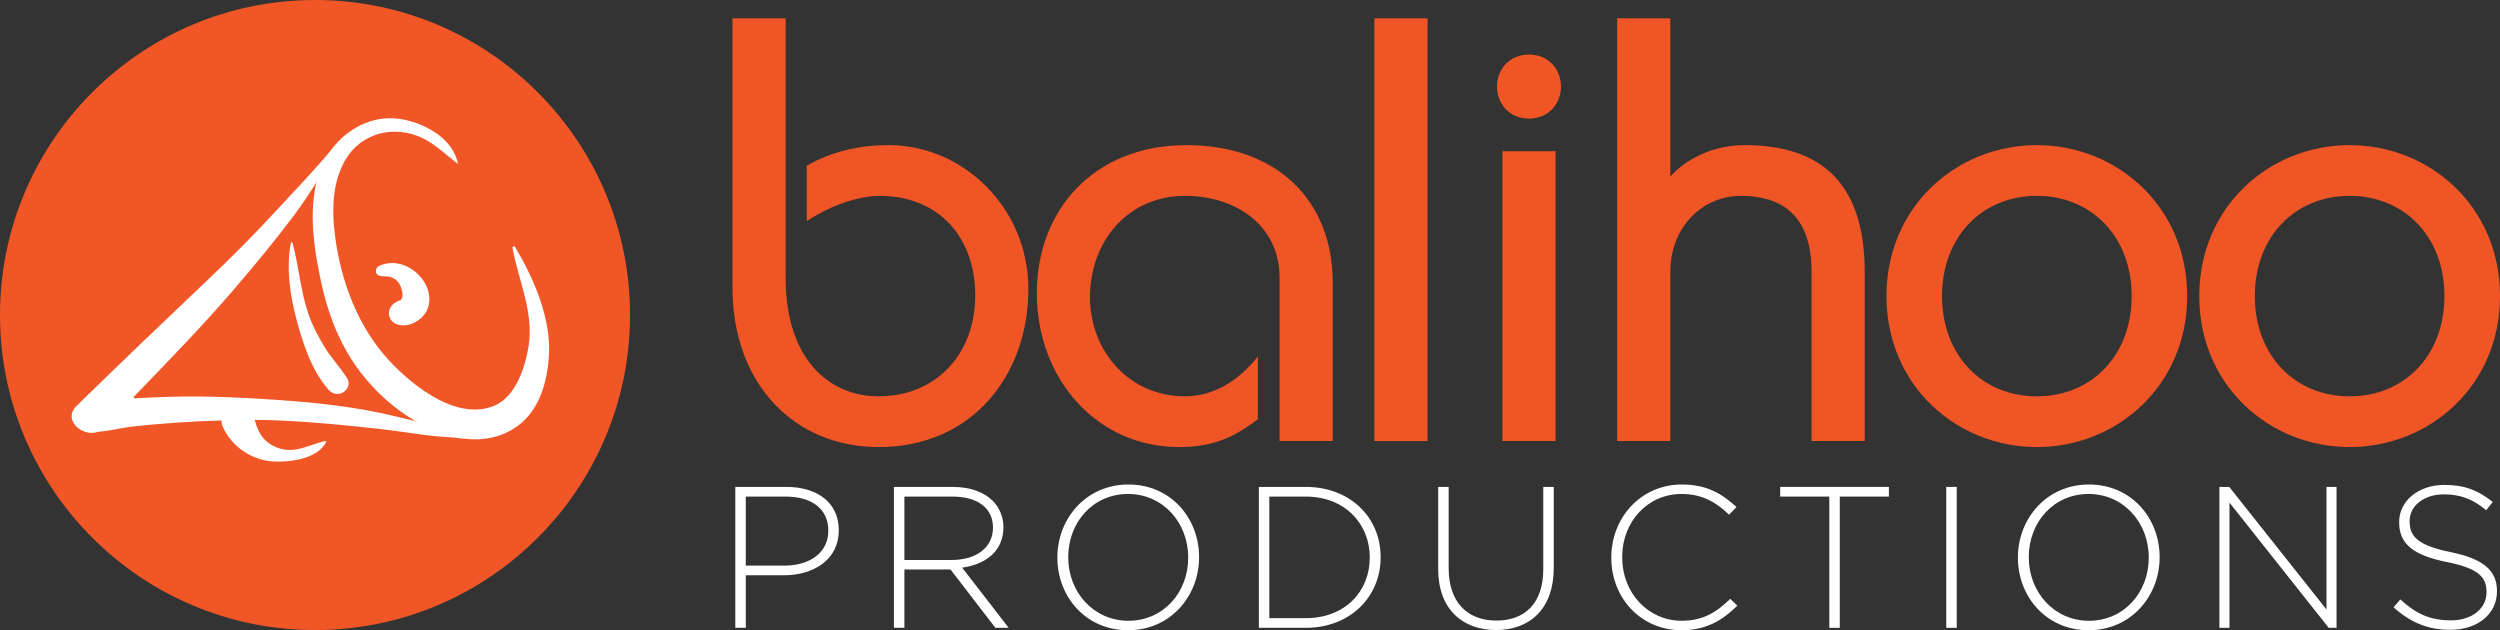 <svg xmlns="http://www.w3.org/2000/svg" preserveAspectRatio="xMidYMid meet" data-bbox="0 0 1242 313.1" viewBox="0 0 1242 313.1" data-type="color" role="presentation" aria-hidden="true" aria-label=""><rect x="0" y="0" width="1242" height="313.1" fill="#333333" stroke="none"/><g><path d="M313 156.5c0 86.4-70.1 156.5-156.5 156.5S0 242.9 0 156.5 70.1 0 156.5 0 313 70.1 313 156.5z" fill="#f15626" data-color="1"></path><path d="M390.3 9.1v129c0 39.6 21 58.8 46.2 58.8 28.2 0 48-20.7 48-50.1 0-29.7-18.9-49.5-47.4-49.5-12 0-26.7 6-36.3 12.6V82.3c12.6-7.2 26.4-10.2 40.8-10.2 36.9 0 69.3 31.2 69.3 71.4 0 42.6-27.6 78.6-74.4 78.6-42.3 0-72.6-31.8-72.6-79.2V9.1h26.4z" fill="#f05526" data-color="2"></path><path d="M635.7 219.1v-81c0-27-22.8-40.8-46.8-40.8-29.1 0-47.4 23.1-47.4 50.4 0 26.7 19.5 49.2 47.1 49.2 15 0 27.3-8.4 36.3-19.8v31.2c-10.5 7.8-20.7 13.8-39 13.8-41.4 0-70.8-34.2-70.8-76.5 0-41.1 28.2-73.5 74.4-73.5 44.4 0 72.6 27 72.6 68.4v78.6h-26.4z" fill="#f05526" data-color="2"></path><path d="M682.8 219.1V9.1h26.4v210h-26.4z" fill="#f05526" data-color="2"></path><path d="M759.6 27.1c10.2 0 15.9 7.8 15.9 15.9s-5.7 15.9-15.9 15.9-15.9-7.8-15.9-15.9c0-8.1 5.7-15.9 15.9-15.9zm-13.2 192v-144h26.4v144h-26.4z" fill="#f05526" data-color="2"></path><path d="M803.4 219.1V9.1h26.4v78.6c8.1-9 21.6-15.6 36.9-15.6 33.3 0 59.7 14.4 59.7 63v84H900v-84c0-29.4-16.2-37.8-35.1-37.8-19.2 0-35.1 15.6-35.1 37.8v84h-26.4z" fill="#f05526" data-color="2"></path><path d="M1011.9 72.1c39.9 0 74.7 30.6 74.7 75s-34.8 75-74.7 75-74.7-30.6-74.7-75 34.8-75 74.7-75zm0 124.8c27.3 0 47.1-20.4 47.1-49.8s-19.8-49.8-47.1-49.8-47.1 20.4-47.1 49.8 19.8 49.8 47.1 49.8z" fill="#f05526" data-color="2"></path><path d="M1167.3 72.1c39.9 0 74.7 30.6 74.7 75s-34.8 75-74.7 75-74.7-30.6-74.7-75 34.8-75 74.7-75zm0 124.8c27.3 0 47.1-20.4 47.1-49.8s-19.8-49.8-47.1-49.8-47.1 20.4-47.1 49.8 19.8 49.8 47.1 49.8z" fill="#f05526" data-color="2"></path><path d="M365.3 241.9h25.4c15.4 0 26 7.9 26 21.4v.2c0 14.7-12.7 22.3-27.3 22.3h-18.9v26.1h-5.2v-70zm24.4 39.1c13 0 21.8-6.8 21.8-17.2v-.2c0-11.1-8.6-16.9-21.2-16.9h-19.8V281h19.2z" fill="#ffffff" data-color="3"></path><path d="M444.1 241.9h29.4c8.6 0 15.5 2.7 19.7 6.9 3.3 3.3 5.3 8 5.3 13v.2c0 11.7-8.7 18.4-20.5 20l23.1 29.9h-6.6l-22.3-29h-22.9v29h-5.2v-70zm28.8 36.3c11.7 0 20.4-5.9 20.4-16v-.2c0-9.4-7.4-15.3-20.1-15.3h-23.9v31.5h23.6z" fill="#ffffff" data-color="3"></path><path d="M525.3 277.1v-.2c0-19.1 14.1-36.2 35.3-36.2s35.1 16.9 35.1 36v.2c0 19.1-14.1 36.2-35.3 36.2s-35.1-16.9-35.1-36zm65 0v-.2c0-17.3-12.6-31.5-29.9-31.5-17.3 0-29.7 14-29.7 31.3v.2c0 17.3 12.6 31.5 29.9 31.5s29.7-14 29.7-31.3z" fill="#ffffff" data-color="3"></path><path d="M625.4 241.9h23.3c22 0 37.2 15.1 37.2 34.8v.2c0 19.7-15.2 35-37.2 35h-23.3v-70zm5.2 4.8v60.4h18.1c19.5 0 31.8-13.3 31.8-30v-.2c0-16.6-12.3-30.2-31.8-30.2h-18.1z" fill="#ffffff" data-color="3"></path><path d="M714.5 282.8v-40.9h5.2v40.4c0 16.5 8.9 26 23.7 26 14.2 0 23.3-8.6 23.3-25.5v-40.9h5.2v40.3c0 20.1-11.7 30.8-28.7 30.8-16.8 0-28.7-10.6-28.7-30.2z" fill="#ffffff" data-color="3"></path><path d="M800.5 277.1v-.2c0-19.8 14.8-36.2 35-36.2 12.5 0 20 4.6 27.2 11.2l-3.7 3.8c-6.1-5.9-13.1-10.3-23.6-10.3-16.8 0-29.5 13.7-29.5 31.3v.2c0 17.7 12.9 31.5 29.6 31.5 10.1 0 17-3.9 24.1-10.9l3.5 3.4c-7.4 7.3-15.4 12.2-27.8 12.2-20 0-34.8-15.9-34.8-36z" fill="#ffffff" data-color="3"></path><path d="M908.8 246.7h-24.4v-4.8h54v4.8H914v65.2h-5.2v-65.2z" fill="#ffffff" data-color="3"></path><path d="M966.9 241.9h5.2v70h-5.2v-70z" fill="#ffffff" data-color="3"></path><path d="M1002.5 277.1v-.2c0-19.1 14.1-36.2 35.3-36.2s35.1 16.9 35.1 36v.2c0 19.1-14.1 36.2-35.3 36.2s-35.1-16.9-35.1-36zm65 0v-.2c0-17.3-12.6-31.5-29.9-31.5-17.3 0-29.7 14-29.7 31.3v.2c0 17.3 12.6 31.5 29.9 31.5 17.3 0 29.7-14 29.7-31.3z" fill="#ffffff" data-color="3"></path><path d="M1102.6 241.9h4.9l48.3 60.9v-60.9h5v70h-3.9l-49.3-62.2v62.2h-5v-70z" fill="#ffffff" data-color="3"></path><path d="m1189.1 301.7 3.4-3.9c7.7 7.1 14.8 10.4 25.1 10.4 10.5 0 17.7-5.9 17.7-13.9v-.2c0-7.4-3.9-11.7-19.8-14.9-16.8-3.4-23.6-9.1-23.6-19.7v-.2c0-10.4 9.5-18.4 22.5-18.4 10.2 0 16.9 2.8 24 8.5l-3.3 4.1c-6.6-5.7-13.2-7.9-20.9-7.9-10.3 0-17.1 5.9-17.1 13.2v.2c0 7.4 3.8 11.9 20.4 15.3 16.2 3.3 23 9.1 23 19.3v.2c0 11.3-9.7 19.1-23.2 19.1-11.2 0-19.8-3.7-28.2-11.2z" fill="#ffffff" data-color="3"></path><path d="M209.1 63.7c-.2.4-.4 0-.6-.7-.2.2.4 2.5.5 3.6.1-1.4.2-2.8.1-3.8-.2-.1-.1.6 0 .9z" fill-rule="evenodd" clip-rule="evenodd" fill="#ffffff" opacity=".39" data-color="3"></path><path d="M37.9 201.8c21.9-21.5 44.2-42.7 66.5-63.9 11.2-10.7 22.2-21.7 32.6-33 9.4-10.2 19.1-20.2 27.9-30.8.7-.8 2 .1 1.5 1-6.2 10.8-12.6 21.5-20.2 31.7-9.5 12.7-19.7 25-30.1 37.1-15.7 18.3-32.7 35.7-49.6 53.2-.3.3-.1.8.4.8 6.2-.4 12.3-.6 18.5-.8 17.1-.4 34.2.3 51.3 1.5 17.2 1.2 34.7 2.9 51.5 6.4 7.6 1.6 15.1 3.4 22.5 5.4 6.5 1.7 12.4 4.3 18.4 6.8.6.2 1.5.8.9.7-5.4-.8-12-.9-17.4-1.6-8-1-15.9-2.3-23.9-3.2-16.6-1.8-33.1-3.5-49.9-4.2-4.1-.2-8.1-.3-12.2-.3v.2c1.7 6.3 4.4 10.9 10.9 13.5 8.7 3.5 15.8-1.3 23.9-3.2.3-.1.7.2.6.5-4 8-16.7 10-25.4 9.7-11.6-.4-21.5-7.6-25.8-17-.5-1-.7-2-.7-2.9 0-.3-.2-.5-.5-.5-7 .2-13.9.5-20.9 1-7.9.5-15.8 1.2-23.7 2.1-4.9.6-10.7 2.1-16.1 2.5h-.1c-7.8 2.9-17.8-5.9-10.9-12.7z" fill="#ffffff" data-color="3"></path><path d="M255.9 122.7c-.3-.6-1.5-.2-1.3.4 3 16.4 10.7 32.1 8 48.9-1.6 9.7-6 25-17.1 29.6-19.9 8.2-43.6-12.5-54.5-25.1-15.1-17.6-22.8-41.2-25-63.2-1.1-11.4-.4-23.6 5.6-33.9 7.6-13.1 23.8-17.6 38.1-10.9 6.7 3.2 11.8 8.4 17.6 12.8.1.1.2 0 .2-.1-2.3-11.6-14.9-19.4-27-21.8-13.3-2.7-25.8 3.1-33.9 12.5-15.5 17.9-11.8 45.5-7.5 66.2 4.8 23.3 13.7 43.6 32.7 60.5 15.4 13.8 41.8 27.1 62.7 14.8 13.3-7.8 17.4-23.4 18.2-36.6 1.1-18.7-7.2-37.9-16.8-54.1z" fill="#ffffff" data-color="3"></path><path d="M195.8 150.7c.9-.7 1.9-1.2 3-1.5.1 0 .2-.1.3-.1 0-.1.2-.2.4-.4-.5.4.5-1.2.2-.3.6-2 .2-4.2-.8-6.4-.9-2.1-2.6-3.6-4.9-4.4-2.2-.8-6.9.6-7.2-2.6v-.2c-.1-.9.3-2 1.2-2.5 8.5-4.3 18.1.5 22.6 7.5 2.4 3.7 3.7 8.8 1.8 13.7-1.8 4.7-8 9-13.7 8-6-1-7.3-7.4-2.9-10.8z" fill="#ffffff" data-color="3"></path><path d="M147.3 158.7c-3.2-12-5.2-25.7-2.8-38 .1-.4.7-.5.8-.1 3.2 11.6 3.9 23.5 7.8 35 1.8 5.5 4.6 10.8 7.6 15.9 3.3 5.7 8 10.6 11.6 16.1s-4.4 11.3-9 6.1c-8.6-9.8-12.8-23-16-35z" fill="#ffffff" data-color="3"></path></g></svg>